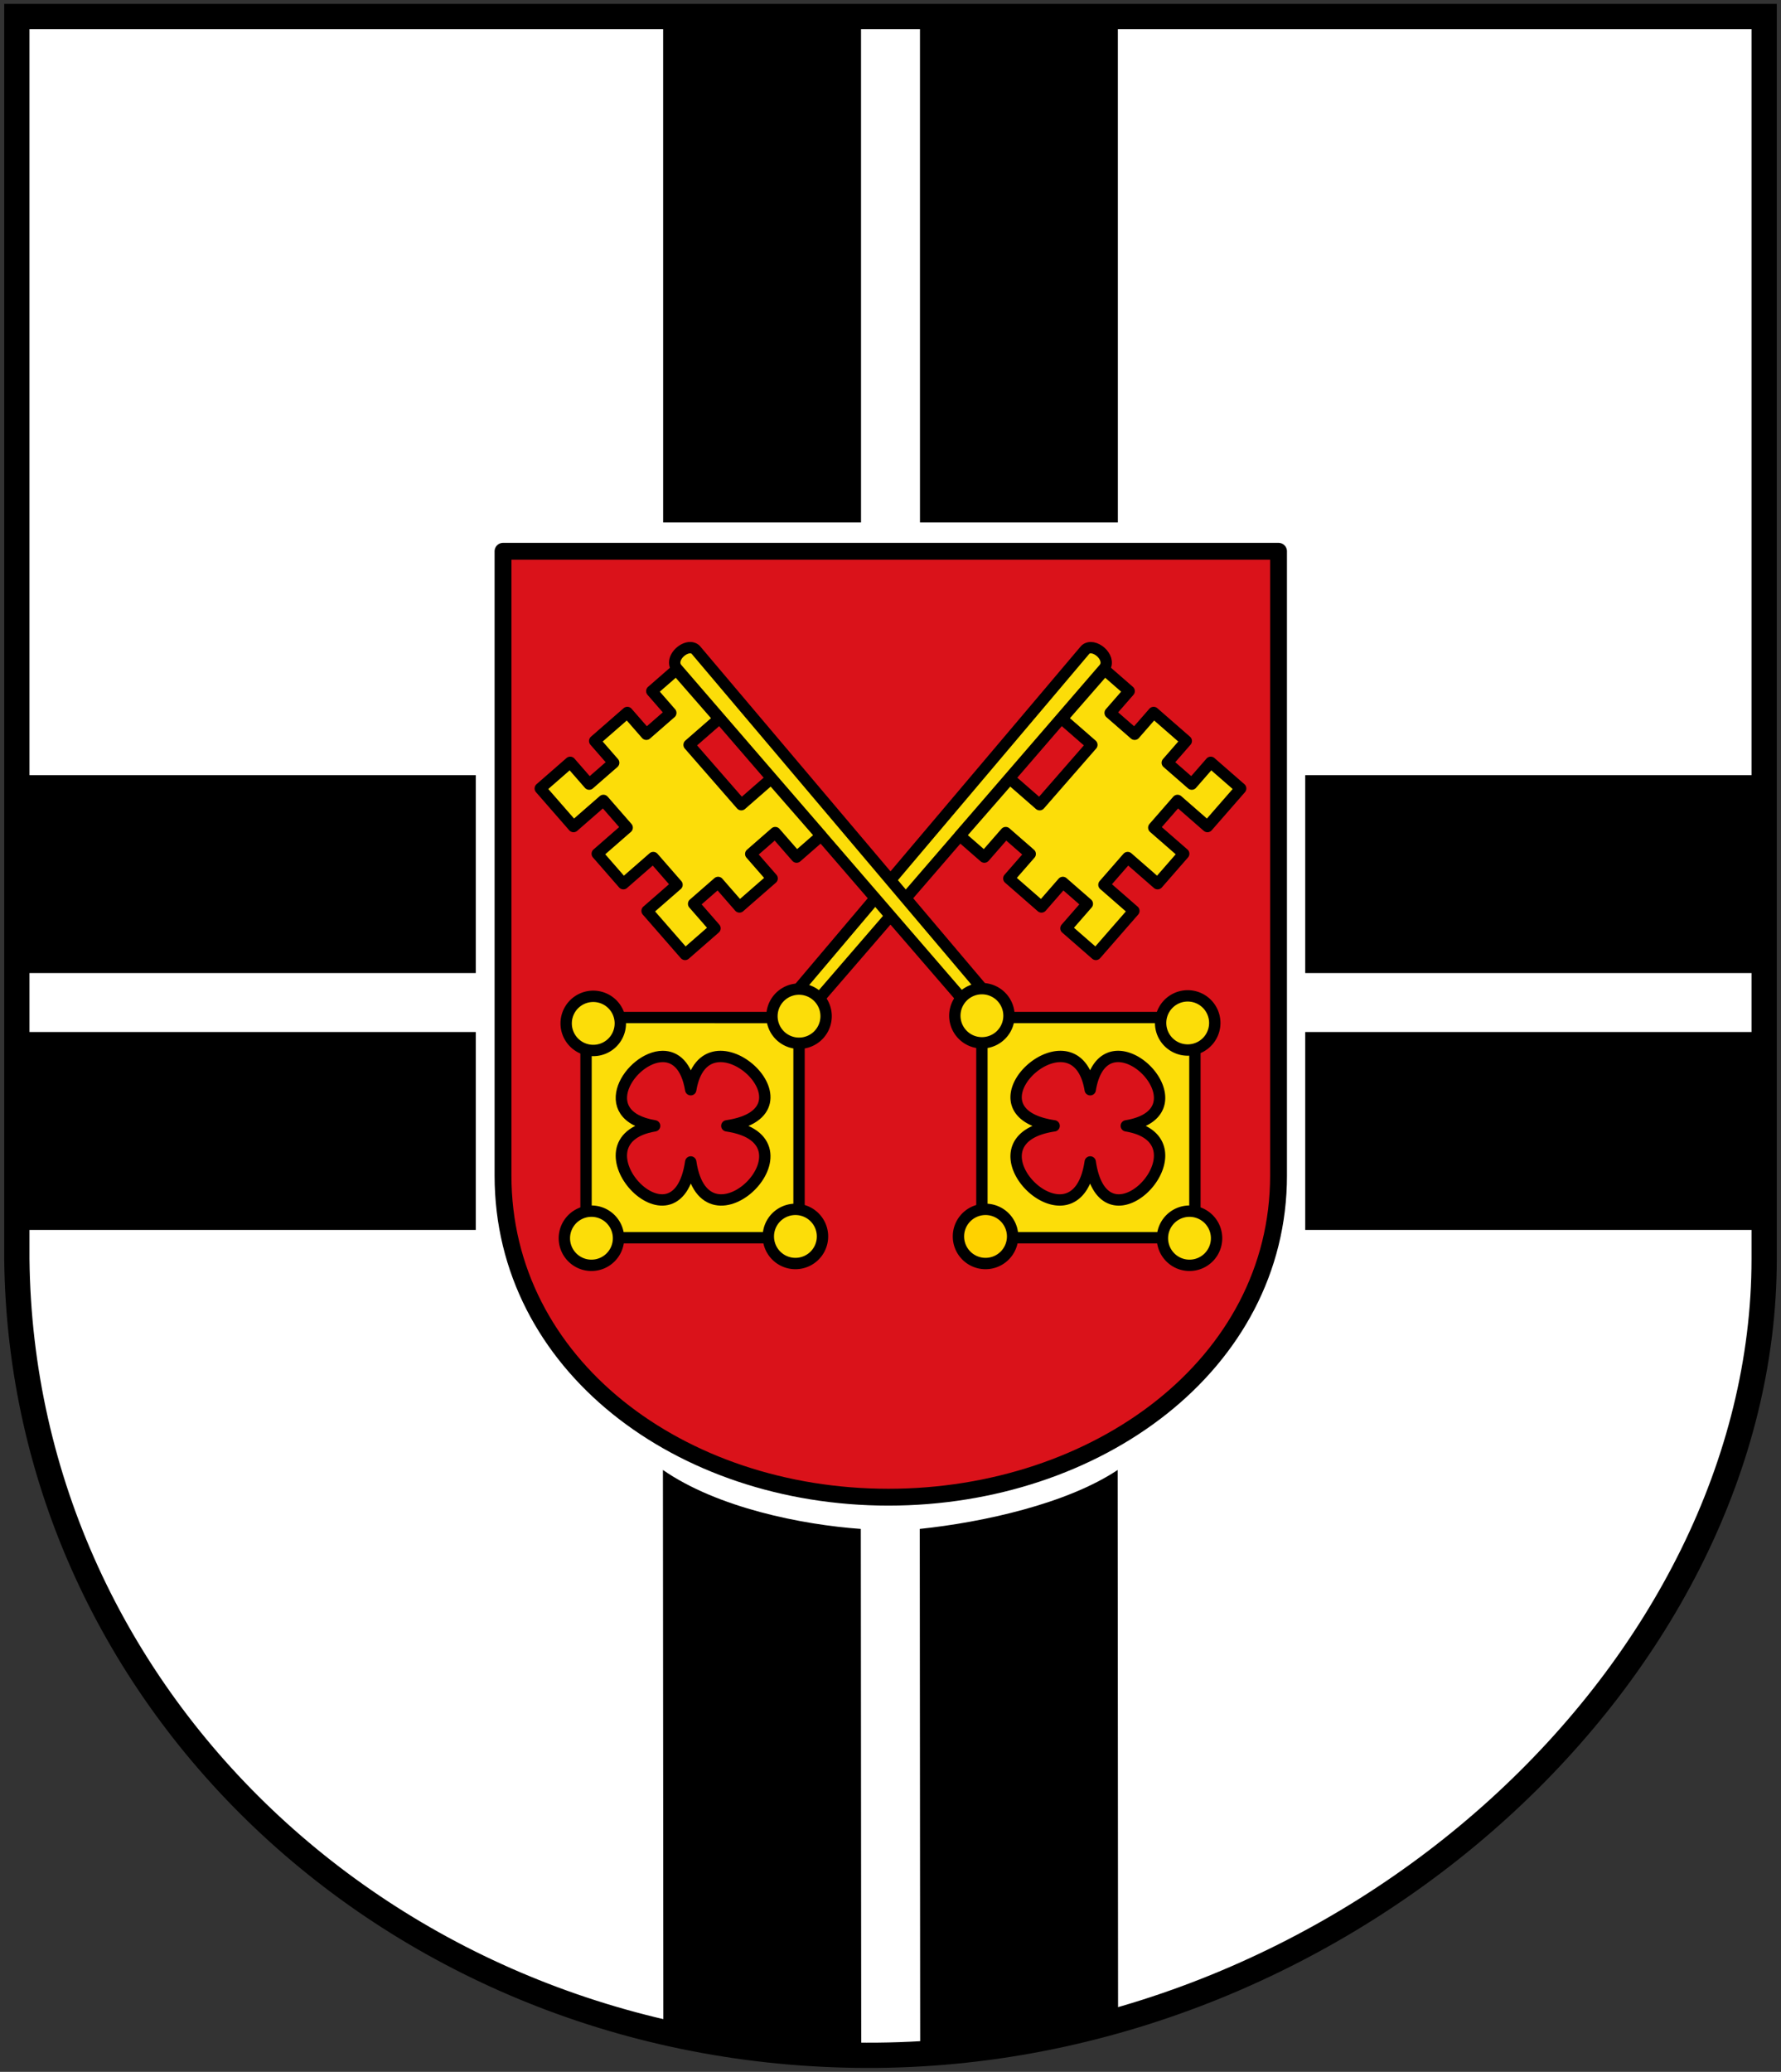 <svg xmlns="http://www.w3.org/2000/svg" width="423" height="492"><rect width="100%" height="100%" fill="#333333" stroke="none"/><path d="M6 6.86h415v295c0 97.018-97.859 188.06-210.57 189.13C97.719 492.06 7.1 407.67 6 301.86Z" style="fill:#fff;stroke:#000;stroke-width:6;stroke-linecap:butt;stroke-linejoin:miter;stroke-miterlimit:4;stroke-dasharray:none" transform="translate(-2 -2.93)"/><path d="M159.1 8h47v119h-47zM220.1 8h47v119h-47z" style="fill:#000" transform="translate(-1.6 -2.93)"/><path d="M8 234v-47h107v47z" style="fill:#000" transform="translate(-2 -2.93)"/><path d="M159 352c13 9 33 13 47 14l.1 124c-15.771-.567-31.479-1.089-47-5.9zM220 366c15.106-1.58 35-6 47-14l.1 131c-15.667 4.792-31.333 7.23-47 7z" style="fill:#000" transform="translate(-1.55 -2.93)"/><path d="M312 234v-47h107v47zM312 295v-47h108v47zM8 295v-47h107v47z" style="fill:#000" transform="translate(-2 -2.93)"/><path d="M198.75 87.5h102.5V170c0 25-24.058 42.5-51.558 42.5S198.75 195 198.75 170z" style="fill:#da121a;fill-opacity:1;stroke:#000;stroke-width:2.226;stroke-linecap:round;stroke-linejoin:round;stroke-miterlimit:4;stroke-dasharray:none" transform="matrix(1.797 0 0 1.797 -237.685 -26.327)"/><path d="m275.714 100.51-37.667 44.537c-.167 2.318.732 2.68 2.368 1.692l37.848-43.831c.941-1.422-1.48-3.395-2.545-2.401zM214.018 149.113l-4.295 4.295v21.47l4.295 3.34h19.562l4.295-3.816v-25.289zm5.837 5.147c1.65-.006 3.169 1.175 3.706 4.396 1.908-11.451 17.654 2.863 4.771 4.772 12.883 1.908-2.863 17.654-4.771 4.771-1.91 12.883-16.224-2.863-4.772-4.771-8.23-1.372-3.15-9.152 1.066-9.168z" style="fill:#fcdd09;stroke:#000;stroke-width:1.5;stroke-linecap:round;stroke-linejoin:round;stroke-miterlimit:4;stroke-dasharray:none" transform="matrix(1.797 0 0 1.797 -237.685 -26.327)"/><path d="M207.098 149.83a3.579 3.579 0 1 0 7.157 0 3.579 3.579 0 0 0-7.157 0zM233.819 177.983a3.579 3.579 0 1 0 7.157 0 3.579 3.579 0 0 0-7.157 0zM206.86 178.221a3.579 3.579 0 1 0 7.157 0 3.579 3.579 0 0 0-7.157 0zM259.133 125.088l3.235 2.824 2.824-3.236 3.236 2.823-2.824 3.236 4.315 3.765 2.823-3.236 3.236 2.823-2.824 3.236 3.955 3.451 5.02-5.753-3.955-3.45 3.137-3.596 3.955 3.451 3.45-3.955-3.954-3.45 3.137-3.596 3.955 3.451 4.392-5.033-3.955-3.451-2.51 2.876-3.236-2.823 2.51-2.877-4.314-3.764-2.51 2.876-3.236-2.823 2.51-2.877-3.236-2.823-5.647 6.472 3.955 3.45-6.901 7.91-3.955-3.45zM224.207 100.51l37.667 44.537c.167 2.318-.732 2.68-2.369 1.692l-37.848-43.831c-.94-1.422 1.48-3.395 2.546-2.401zM262.045 149.113v25.29l4.295 3.816h19.562l4.295-3.34v-21.47l-4.295-4.296zm10.365 5.147c1.781-.006 3.413 1.175 3.95 4.396 1.908-11.451 16.223 2.863 4.77 4.772 11.453 1.908-2.862 17.654-4.77 4.771-1.91 12.883-17.655-2.863-4.772-4.771-9.26-1.372-3.73-9.152.822-9.168z" style="fill:#fcdd09;stroke:#000;stroke-width:1.5;stroke-linecap:round;stroke-linejoin:round;stroke-miterlimit:4;stroke-dasharray:none" transform="matrix(1.797 0 0 1.797 -237.685 -26.327)"/><path d="M292.823 149.83a3.579 3.579 0 1 1-7.158 0 3.579 3.579 0 0 1 7.158 0z" style="fill:#fcdd09;stroke:#000;stroke-width:1.5;stroke-linecap:round;stroke-linejoin:round;stroke-miterlimit:4;stroke-dasharray:none" transform="matrix(1.797 0 0 1.797 -237.685 -26.327)"/><path d="M266.102 177.983a3.579 3.579 0 1 1-7.157 0 3.579 3.579 0 0 1 7.157 0z" style="fill:#ffd200;stroke:#000;stroke-width:1.5;stroke-miterlimit:4;stroke-dasharray:none" transform="matrix(1.797 0 0 1.797 -237.685 -26.327)"/><path d="M293.061 178.221a3.579 3.579 0 1 1-7.157 0 3.579 3.579 0 0 1 7.157 0zM240.788 125.088l-3.236 2.824-2.823-3.236-3.236 2.823 2.824 3.236-4.315 3.765-2.823-3.236-3.236 2.823 2.823 3.236-3.954 3.451-5.02-5.753 3.955-3.45-3.137-3.596-3.955 3.451-3.45-3.955 3.954-3.45-3.137-3.596-3.955 3.451-4.392-5.033 3.955-3.451 2.51 2.876 3.236-2.823-2.51-2.877 4.314-3.764 2.51 2.876 3.236-2.823-2.51-2.877 3.236-2.823 5.646 6.472-3.954 3.45 6.901 7.91 3.955-3.45zM234.296 148.876a3.579 3.579 0 1 0 7.157 0 3.579 3.579 0 0 0-7.157 0zM265.625 148.876a3.579 3.579 0 1 1-7.158 0 3.579 3.579 0 0 1 7.158 0z" style="fill:#fcdd09;stroke:#000;stroke-width:1.5;stroke-linecap:round;stroke-linejoin:round;stroke-miterlimit:4;stroke-dasharray:none" transform="matrix(1.797 0 0 1.797 -237.685 -26.327)"/></svg>